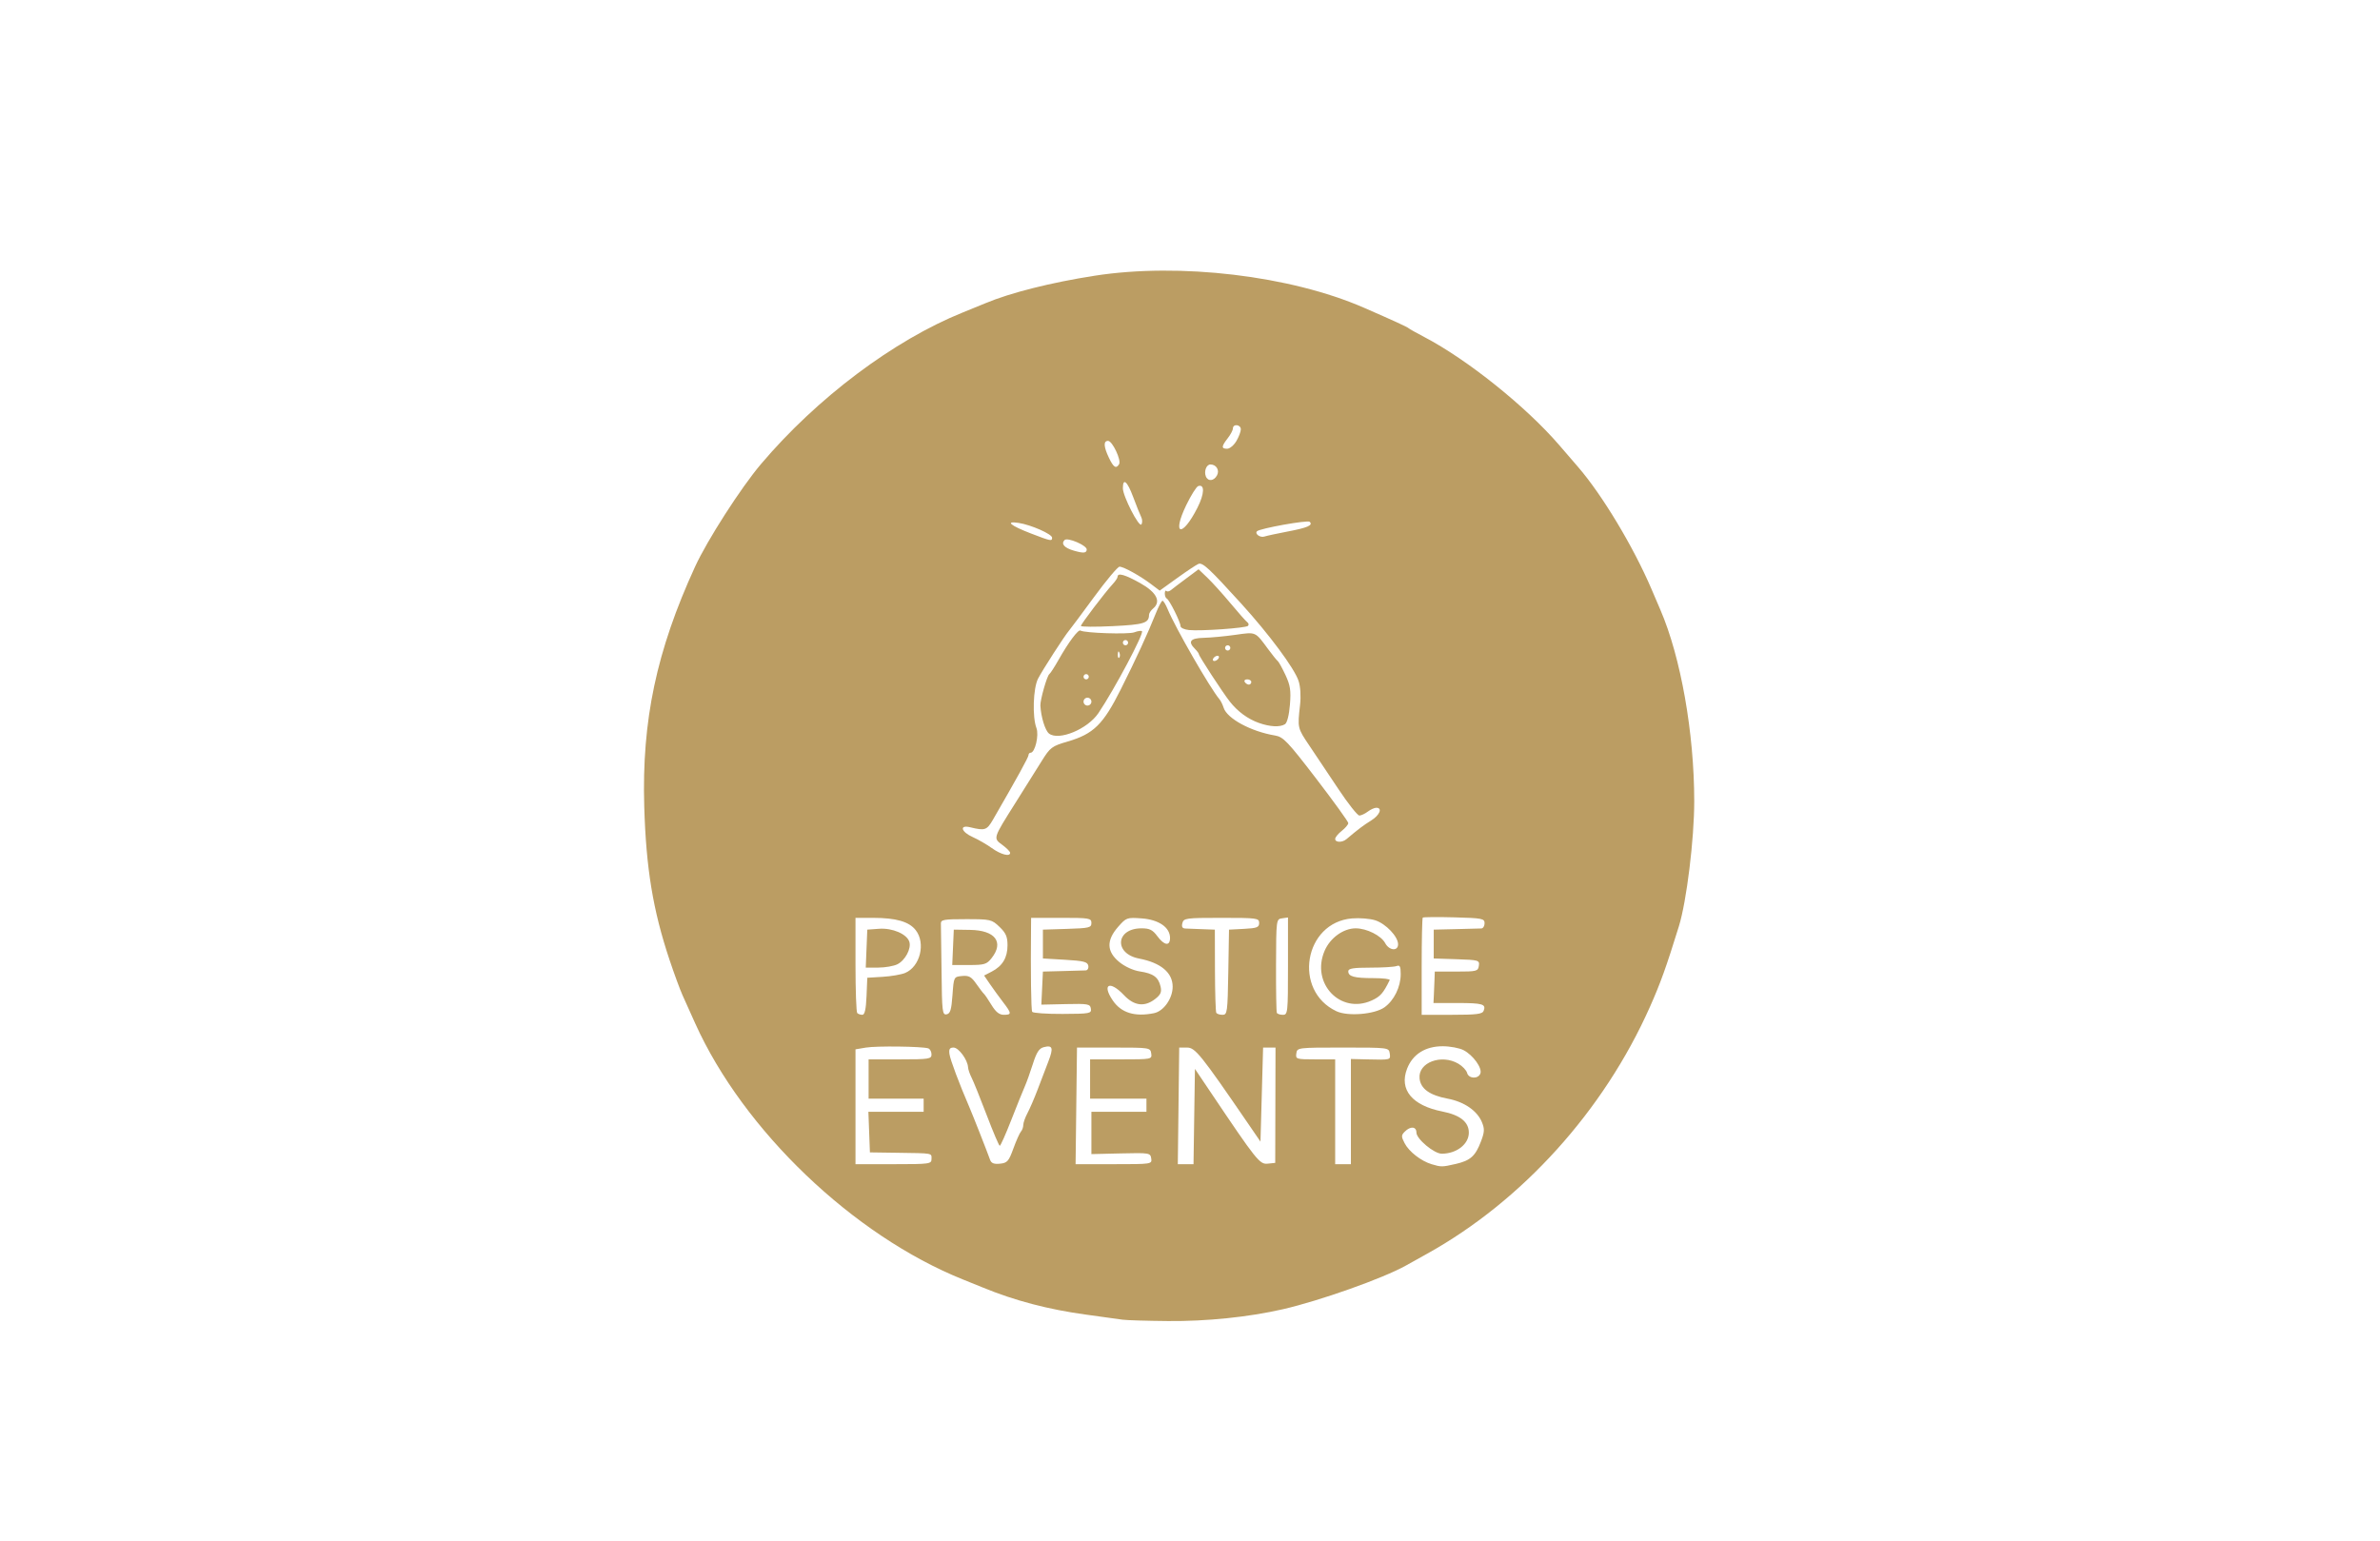 <svg
  version="1.1"
  id="svg3070"
  width="605.333"
  height="392"
  viewBox="0 0 605.333 392"
  sodipodiDocname="newLogo.jpg"
  inkscapeVersion="1.2.2 (b0a84865, 2022-12-01)"
  xmlnsInkscape="http://www.inkscape.org/namespaces/inkscape"
  xmlnsSodipodi="http://sodipodi.sourceforge.net/DTD/sodipodi-0.dtd"
  xmlns="http://www.w3.org/2000/svg"
  xmlnsSvg="http://www.w3.org/2000/svg"
>
  <defs id="defs3074" />
  <sodipodiNamedview
    id="namedview3072"
    pageColor="#ffffff"
    borderColor="#000000"
    borderOpacity="0.25"
    inkscapeShowpageshadow="2"
    inkscapePageopacity="0.0"
    inkscapePagecheckerboard="0"
    inkscapeDeskcolor="#d1d1d1"
    showGrid="false"
    inkscapeZoom="1.134"
    inkscapeCx="233.768"
    inkscapeCy="201.128"
    inkscapeWindowWidth="1440"
    inkscapeWindowHeight="872"
    inkscapeWindowX="0"
    inkscapeWindowY="28"
    inkscapeWindowMaximized="0"
    inkscapeCurrentLayer="g3076"
  />
  <g
    inkscapeGroupmode="layer"
    inkscapeLabel="Image"
    id="g3076"
  >
    <path
      fill="#BB9D63"
      strokeWidth="0.667"
       d="m 285.589,335.722 c -0.917,-0.138 -5.117,-0.719 -9.333,-1.292 -9.578,-1.301 -18.227,-3.574 -26.333,-6.921 -0.733,-0.303 -2.983,-1.213 -5,-2.023 -27.908,-11.208 -55.819,-37.901 -68.094,-65.123 -1.126,-2.498 -2.585,-5.742 -3.241,-7.209 -0.656,-1.467 -2.144,-5.517 -3.307,-9 -4.206,-12.604 -5.967,-23.294 -6.424,-39 -0.637,-21.881 3.124,-39.625 12.93,-61 3.084,-6.723 11.634,-20.04 16.74,-26.074 14.256,-16.847 33.817,-31.541 51.396,-38.611 2.017,-0.811 4.567,-1.853 5.667,-2.315 6.363,-2.672 16.732,-5.286 27.822,-7.012 21.641,-3.369 49.79,-0.022 68.511,8.146 7.403,3.23 11.025,4.891 11.339,5.199 0.186,0.183 1.986,1.195 4,2.249 10.923,5.716 25.863,17.684 34.298,27.475 2.184,2.535 4.359,5.059 4.834,5.609 6.108,7.069 14.062,20.302 18.635,31 0.94,2.2 1.968,4.6 2.284,5.333 5.193,12.058 8.599,31.332 8.602,48.667 0.001,9.645 -1.944,25.495 -3.904,31.819 -3.255,10.498 -4.673,14.444 -7.371,20.514 -11.736,26.398 -32.46,49.349 -56.716,62.813 -1.65,0.916 -4.05,2.254 -5.333,2.973 -5.807,3.254 -21.872,8.958 -31.333,11.124 -8.684,1.989 -19.4,3.09 -29.19,2.999 -5.396,-0.05 -10.56,-0.204 -11.477,-0.342 z m 84.657,-39.622 c 3.72,-0.857 4.995,-1.988 6.405,-5.681 0.938,-2.456 0.978,-3.224 0.26,-4.959 -1.208,-2.916 -4.523,-5.189 -8.714,-5.975 -4.574,-0.857 -6.88,-2.521 -7.144,-5.152 -0.406,-4.042 5.552,-6.289 9.886,-3.729 1.039,0.614 2.032,1.664 2.207,2.333 0.392,1.497 2.817,1.61 3.374,0.157 0.531,-1.383 -1.852,-4.692 -4.284,-5.95 -1.053,-0.544 -3.433,-0.99 -5.29,-0.99 -4.432,0 -7.643,2.028 -9.073,5.731 -2.05,5.311 1.293,9.356 8.985,10.87 4.503,0.886 6.73,2.665 6.73,5.377 0,2.934 -3.116,5.355 -6.892,5.355 -1.948,0 -6.442,-3.754 -6.442,-5.382 0,-1.551 -1.514,-1.675 -2.947,-0.242 -0.928,0.928 -0.934,1.252 -0.058,2.947 1.113,2.153 4.177,4.54 6.866,5.351 2.431,0.733 2.688,0.73 6.129,-0.063 z m -133.323,-1.278 c 0,-1.527 0.503,-1.436 -8.667,-1.567 l -7,-0.1 -0.195,-5.167 -0.195,-5.167 h 7.028 7.028 v -1.667 -1.667 h -7 -7 v -5 -5 h 8 c 7.405,0 8,-0.094 8,-1.262 0,-0.694 -0.375,-1.385 -0.833,-1.536 -1.533,-0.504 -13.19,-0.649 -15.862,-0.197 l -2.638,0.446 v 14.608 14.608 h 9.667 c 9.222,0 9.667,-0.061 9.667,-1.333 z m 20.827,-2.667 c 0.735,-2.017 1.599,-3.952 1.921,-4.3 0.322,-0.348 0.587,-1.098 0.589,-1.667 0.002,-0.568 0.485,-1.933 1.073,-3.033 0.588,-1.1 1.752,-3.8 2.588,-6 0.835,-2.2 2.063,-5.414 2.729,-7.143 1.336,-3.471 1.091,-4.213 -1.196,-3.621 -1.162,0.301 -1.824,1.324 -2.746,4.247 -0.668,2.118 -1.615,4.75 -2.103,5.85 -0.488,1.1 -2.03,4.925 -3.426,8.5 -1.396,3.575 -2.699,6.495 -2.897,6.489 -0.198,-0.006 -1.697,-3.531 -3.333,-7.833 -1.636,-4.302 -3.359,-8.572 -3.829,-9.489 -0.47,-0.917 -0.879,-2.117 -0.908,-2.667 -0.1,-1.885 -2.39,-5 -3.676,-5 -0.982,0 -1.225,0.387 -1.045,1.667 0.205,1.46 2.468,7.49 5.13,13.667 0.878,2.037 4.408,11.014 5.194,13.209 0.318,0.888 0.986,1.154 2.517,1 1.86,-0.187 2.227,-0.602 3.419,-3.876 z m 35.053,2.542 c -0.206,-1.413 -0.445,-1.453 -7.713,-1.283 l -7.5,0.176 v -5.384 -5.384 h 7 7 v -1.667 -1.667 h -7.167 -7.167 v -5 -5 h 7.88 c 7.79,0 7.877,-0.017 7.667,-1.5 -0.209,-1.474 -0.375,-1.5 -9.546,-1.5 h -9.333 l -0.179,14.833 -0.179,14.833 h 9.726 c 9.624,0 9.724,-0.015 9.513,-1.458 z m 10.939,-10.664 0.182,-12.123 4.004,5.956 c 11.723,17.438 12.466,18.368 14.507,18.155 l 1.909,-0.199 0.037,-14.667 0.037,-14.667 h -1.58 -1.58 l -0.333,11.965 -0.333,11.965 -3.172,-4.631 c -12.018,-17.548 -13.424,-19.298 -15.498,-19.298 h -1.997 l -0.179,14.833 -0.179,14.833 h 1.998 1.998 z m 39.848,-1.256 V 269.396 l 4.167,0.099 c 6.007,0.142 5.949,0.157 5.713,-1.507 -0.212,-1.49 -0.288,-1.5 -11.88,-1.5 -11.591,0 -11.668,0.01 -11.88,1.5 -0.205,1.442 -0.019,1.5 4.833,1.5 h 5.046 v 13.333 13.333 h 2 2 z m -123.196,-29.334 0.196,-4.714 3.908,-0.236 c 2.15,-0.13 4.717,-0.572 5.706,-0.981 3.822,-1.583 5.302,-7.586 2.688,-10.909 -1.697,-2.158 -4.987,-3.104 -10.803,-3.109 l -4.5,-0.004 v 11.889 c 0,6.539 0.2,12.089 0.444,12.333 0.244,0.244 0.831,0.444 1.304,0.444 0.602,0 0.918,-1.411 1.056,-4.714 z m 0,-12.12 0.196,-4.833 3,-0.22 c 3.384,-0.248 7.069,1.335 7.694,3.307 0.544,1.715 -1.044,4.714 -3.028,5.717 -0.917,0.464 -3.105,0.847 -4.863,0.853 l -3.196,0.01 0.196,-4.833 z m 21.863,11.827 c 0.333,-4.656 0.335,-4.661 2.428,-4.864 1.729,-0.168 2.364,0.181 3.635,2 0.847,1.212 1.72,2.354 1.94,2.537 0.22,0.183 1.084,1.458 1.92,2.833 1.082,1.781 1.983,2.5 3.131,2.5 2.045,0 2.022,-0.339 -0.221,-3.268 -1.008,-1.317 -2.498,-3.368 -3.31,-4.558 l -1.477,-2.164 1.936,-1.001 c 2.741,-1.418 4.017,-3.545 4.017,-6.699 0,-2.172 -0.415,-3.125 -2.042,-4.683 -1.971,-1.889 -2.266,-1.956 -8.5,-1.958 -5.728,-0.001 -6.452,0.13 -6.402,1.165 0.03,0.642 0.106,6.139 0.167,12.216 0.102,10.129 0.208,11.03 1.278,10.827 0.939,-0.178 1.232,-1.133 1.5,-4.882 z m 0.136,-12.161 0.197,-4.5 4.168,0.065 c 6.37,0.099 8.654,3.106 5.45,7.179 -1.238,1.574 -1.829,1.757 -5.697,1.757 h -4.315 z m 35.06,15.607 c -0.18,-1.198 -0.698,-1.293 -6.396,-1.164 l -6.2,0.14 0.2,-4.208 0.2,-4.208 5,-0.13 c 2.75,-0.072 5.397,-0.147 5.882,-0.167 0.485,-0.02 0.782,-0.561 0.66,-1.203 -0.185,-0.969 -1.18,-1.223 -5.882,-1.5 l -5.66,-0.333 v -3.667 -3.667 l 6.167,-0.192 c 5.618,-0.175 6.167,-0.308 6.167,-1.5 0,-1.224 -0.493,-1.308 -7.667,-1.308 h -7.667 l -0.02,2 c -0.119,12.092 0.007,21.44 0.294,21.905 0.194,0.314 3.675,0.557 7.735,0.538 6.94,-0.031 7.37,-0.111 7.186,-1.337 z m 16.05,1.144 c 2.462,-0.492 4.753,-3.741 4.753,-6.739 0,-3.571 -2.999,-6.086 -8.526,-7.151 -6.488,-1.249 -5.979,-7.694 0.608,-7.694 2.054,0 2.83,0.385 4.023,2 1.766,2.389 3.228,2.593 3.228,0.45 0,-2.689 -2.86,-4.664 -7.211,-4.978 -3.745,-0.271 -3.923,-0.207 -5.991,2.148 -3.023,3.443 -2.935,6.288 0.276,8.934 1.431,1.179 3.557,2.156 5.243,2.409 3.422,0.513 4.722,1.456 5.27,3.822 0.328,1.415 0.05,2.071 -1.343,3.167 -2.69,2.116 -5.362,1.797 -7.954,-0.951 -3.621,-3.839 -5.713,-2.826 -2.836,1.372 2.148,3.135 5.578,4.188 10.46,3.212 z m 18.903,-10.417 0.183,-10.833 3.833,-0.2 c 3.288,-0.171 3.833,-0.385 3.833,-1.5 0,-1.229 -0.526,-1.3 -9.589,-1.3 -9.028,0 -9.609,0.078 -9.938,1.333 -0.242,0.927 -0.012,1.348 0.756,1.382 0.607,0.027 2.544,0.102 4.304,0.167 l 3.2,0.118 0.027,10.328 c 0.015,5.68 0.168,10.555 0.34,10.833 0.172,0.278 0.887,0.506 1.59,0.506 1.199,0 1.289,-0.666 1.461,-10.833 z m 15.183,-1.546 v -12.38 l -1.5,0.213 c -1.488,0.211 -1.5,0.303 -1.541,11.88 -0.023,6.417 0.07,11.892 0.206,12.167 0.136,0.275 0.83,0.5 1.541,0.5 1.234,0 1.294,-0.57 1.294,-12.38 z m 24.535,10.474 c 2.443,-1.74 4.132,-5.186 4.132,-8.433 0,-1.979 -0.21,-2.39 -1.055,-2.066 -0.58,0.223 -3.58,0.405 -6.667,0.405 -4.353,0 -5.612,0.208 -5.612,0.929 0,1.33 1.514,1.738 6.443,1.738 2.384,0 4.225,0.225 4.091,0.5 -1.626,3.338 -2.387,4.198 -4.588,5.191 -7.954,3.587 -15.505,-4.389 -11.967,-12.642 1.408,-3.286 4.772,-5.716 7.91,-5.716 2.797,0 6.467,1.842 7.494,3.76 1.028,1.921 3.283,2.121 3.283,0.291 0,-1.945 -3.083,-5.198 -5.763,-6.083 -1.312,-0.433 -3.981,-0.655 -5.93,-0.494 -12.221,1.013 -15.143,18.379 -3.973,23.619 2.883,1.352 9.681,0.796 12.201,-0.999 z m 25.235,0.877 c 0.652,-1.699 -0.27,-1.971 -6.659,-1.971 h -6.111 l 0.1,-2 c 0.055,-1.1 0.129,-2.9 0.166,-4 l 0.067,-2 h 5.501 c 5.167,0 5.513,-0.089 5.71,-1.473 0.201,-1.412 -0.035,-1.481 -5.635,-1.667 l -5.844,-0.193 0.003,-3.667 0.003,-3.667 5.632,-0.131 c 3.098,-0.072 6.007,-0.147 6.465,-0.167 0.458,-0.02 0.833,-0.618 0.833,-1.329 0,-1.193 -0.596,-1.309 -7.725,-1.5 -4.249,-0.114 -7.849,-0.082 -8,0.071 -0.151,0.153 -0.275,5.778 -0.275,12.5 l 6.4e-4,12.222 h 7.688 c 6.314,0 7.758,-0.184 8.082,-1.029 z M 256.923,216.947 c 0,-0.298 -0.89,-1.199 -1.977,-2.003 -2.373,-1.755 -2.44,-1.54 3.311,-10.683 2.383,-3.789 5.383,-8.573 6.667,-10.63 2.197,-3.522 2.586,-3.814 6.667,-5.008 6.539,-1.912 8.996,-4.329 13.459,-13.234 3.979,-7.939 6.818,-14.099 8.94,-19.398 0.697,-1.74 1.456,-3.165 1.686,-3.167 0.231,-10e-4 0.822,0.973 1.314,2.164 1.94,4.696 10.803,20.107 13.161,22.885 0.335,0.395 0.816,1.369 1.069,2.165 0.878,2.766 6.939,6.044 13.065,7.065 2.115,0.353 3.208,1.498 10.5,11.005 4.477,5.836 8.139,10.913 8.139,11.281 0,0.368 -0.75,1.259 -1.667,1.98 -0.917,0.721 -1.667,1.643 -1.667,2.048 0,0.925 1.791,0.962 2.861,0.058 3.013,-2.541 4.338,-3.542 6.275,-4.739 2.197,-1.358 2.968,-3.249 1.324,-3.249 -0.48,0 -1.455,0.44 -2.167,0.979 -0.712,0.538 -1.674,0.988 -2.138,1 -0.464,0.012 -2.864,-3.018 -5.333,-6.733 -2.469,-3.715 -5.784,-8.673 -7.366,-11.018 -3.054,-4.528 -3.053,-4.522 -2.397,-10.32 0.261,-2.302 0.115,-4.7 -0.376,-6.188 -1.052,-3.188 -7.459,-11.823 -14.616,-19.697 -8.108,-8.922 -9.786,-10.478 -10.844,-10.058 -0.512,0.203 -2.939,1.815 -5.394,3.583 l -4.463,3.213 -2.183,-1.647 c -2.849,-2.149 -7.009,-4.448 -8.037,-4.442 -0.447,0.003 -3.363,3.481 -6.48,7.729 -3.117,4.249 -5.967,8.072 -6.333,8.496 -1.129,1.305 -6.745,10.011 -7.904,12.253 -1.248,2.412 -1.489,9.729 -0.415,12.555 0.7,1.84 -0.349,6.296 -1.481,6.296 -0.293,0 -0.533,0.275 -0.533,0.611 0,0.526 -2.821,5.649 -9.023,16.389 -1.571,2.721 -2.042,2.879 -5.81,1.959 -2.821,-0.689 -2.325,1.175 0.667,2.504 1.375,0.611 3.55,1.867 4.833,2.791 2.296,1.654 4.667,2.266 4.667,1.205 z m 9.889,-30.337 c -0.981,-0.754 -2.054,-4.229 -2.199,-7.122 -0.071,-1.407 1.689,-7.598 2.274,-8 0.267,-0.183 1.333,-1.833 2.37,-3.667 2.524,-4.464 4.984,-7.754 5.543,-7.415 1.065,0.645 12.225,1.01 13.703,0.448 0.889,-0.338 1.765,-0.466 1.946,-0.284 0.562,0.562 -6.998,14.789 -11.066,20.826 -2.755,4.089 -10.082,7.127 -12.571,5.214 z m 10.778,-8.121 c 0,-0.55 -0.45,-1 -1,-1 -0.55,0 -1,0.45 -1,1 0,0.55 0.45,1 1,1 0.55,0 1,-0.45 1,-1 z m -0.667,-6.333 c 0,-0.367 -0.3,-0.667 -0.667,-0.667 -0.367,0 -0.667,0.3 -0.667,0.667 0,0.367 0.3,0.667 0.667,0.667 0.367,0 0.667,-0.3 0.667,-0.667 z m 7.789,-6.125 c -0.213,-0.532 -0.371,-0.374 -0.403,0.403 -0.029,0.703 0.129,1.097 0.35,0.875 0.222,-0.222 0.245,-0.797 0.053,-1.278 z m 2.211,-2.542 c 0,-0.367 -0.3,-0.667 -0.667,-0.667 -0.367,0 -0.667,0.3 -0.667,0.667 0,0.367 0.3,0.667 0.667,0.667 0.367,0 0.667,-0.3 0.667,-0.667 z m 33.235,20.406 c -2.802,-1.001 -5.384,-2.901 -7.367,-5.422 -1.798,-2.286 -7.868,-11.584 -7.868,-12.052 0,-0.198 -0.45,-0.81 -1,-1.36 -1.865,-1.865 -1.186,-2.726 2.213,-2.803 1.767,-0.04 5.387,-0.381 8.044,-0.758 5.336,-0.757 5.023,-0.893 8.375,3.656 1.081,1.467 2.171,2.817 2.423,3 0.252,0.183 1.133,1.773 1.957,3.532 1.243,2.653 1.439,3.947 1.147,7.584 -0.211,2.626 -0.714,4.615 -1.255,4.957 -1.275,0.808 -3.83,0.68 -6.669,-0.334 z m -1.901,-10.406 c 0,-0.367 -0.468,-0.667 -1.039,-0.667 -0.572,0 -0.854,0.3 -0.627,0.667 0.227,0.367 0.694,0.667 1.039,0.667 0.345,0 0.627,-0.3 0.627,-0.667 z m -8.333,-6 c 0.227,-0.367 0.112,-0.667 -0.255,-0.667 -0.367,0 -0.852,0.3 -1.079,0.667 -0.227,0.367 -0.112,0.667 0.255,0.667 0.367,0 0.852,-0.3 1.079,-0.667 z m 3,-2.667 c 0,-0.367 -0.3,-0.667 -0.667,-0.667 -0.367,0 -0.667,0.3 -0.667,0.667 0,0.367 0.3,0.667 0.667,0.667 0.367,0 0.667,-0.3 0.667,-0.667 z m -10.5,-4.542 c -1.192,-0.115 -2.166,-0.565 -2.165,-1 0.003,-1.019 -2.845,-6.721 -3.502,-7.013 -0.275,-0.122 -0.5,-0.697 -0.5,-1.278 0,-0.581 0.182,-0.874 0.404,-0.651 0.222,0.222 0.747,0.118 1.167,-0.232 0.419,-0.35 2.17,-1.683 3.891,-2.961 l 3.128,-2.325 2.263,2.168 c 1.245,1.192 3.887,4.118 5.872,6.501 1.985,2.383 3.9,4.542 4.256,4.797 0.356,0.255 0.438,0.673 0.182,0.929 -0.556,0.556 -11.915,1.362 -14.996,1.065 z m -27.5,-1.048 c 0,-0.474 6.115,-8.517 8.137,-10.702 0.658,-0.711 1.196,-1.536 1.196,-1.833 0,-1.058 1.912,-0.511 5.762,1.65 4.168,2.338 5.369,4.707 3.271,6.448 -0.569,0.472 -1.038,1.196 -1.044,1.61 -0.029,2.107 -1.264,2.493 -9.217,2.881 -4.459,0.217 -8.106,0.193 -8.106,-0.053 z m 1.476,-19.426 c 0.069,-1.051 -4.883,-3.177 -5.638,-2.421 -0.964,0.964 -0.056,2.002 2.362,2.697 2.451,0.705 3.216,0.641 3.276,-0.276 z m -8.809,-3.021 c 0,-0.915 -5.38,-3.287 -8.538,-3.764 -3.517,-0.532 -2.094,0.672 3.205,2.709 5.033,1.935 5.333,1.995 5.333,1.055 z m 59.82,-1.551 c 5.194,-0.99 6.593,-1.599 5.705,-2.487 -0.51,-0.51 -12.676,1.67 -13.408,2.402 -0.639,0.639 0.792,1.686 1.848,1.35 0.652,-0.207 3.287,-0.777 5.855,-1.266 z m -22.849,-6.078 c 1.795,-3.548 1.885,-6.061 0.196,-5.502 -0.458,0.152 -1.823,2.321 -3.033,4.82 -3.76,7.765 -1.073,8.411 2.837,0.682 z m -14.299,2.392 c -0.297,-0.583 -1.231,-2.914 -2.076,-5.181 -1.478,-3.967 -2.595,-4.896 -2.595,-2.159 0,2.031 4.151,10.114 4.721,9.192 0.27,-0.436 0.247,-1.27 -0.05,-1.853 z m 19.275,-10.624 c 0.703,-1.314 -0.177,-2.769 -1.674,-2.769 -1.012,0 -1.679,1.697 -1.179,3 0.529,1.378 2.058,1.254 2.853,-0.231 z m -24.91,-2.827 c 0.623,-1.008 -1.705,-5.942 -2.804,-5.942 -1.208,0 -1.132,1.466 0.225,4.311 1.168,2.45 1.819,2.861 2.579,1.631 z m 29.82,-5.878 c 0.629,-1.065 1.144,-2.415 1.144,-3 0,-1.241 -1.993,-1.469 -2.015,-0.23 -0.008,0.458 -0.601,1.583 -1.319,2.5 -1.626,2.078 -1.658,2.667 -0.144,2.667 0.654,0 1.704,-0.871 2.333,-1.936 z"
       id="path8046"
    />
  </g>
</svg>
